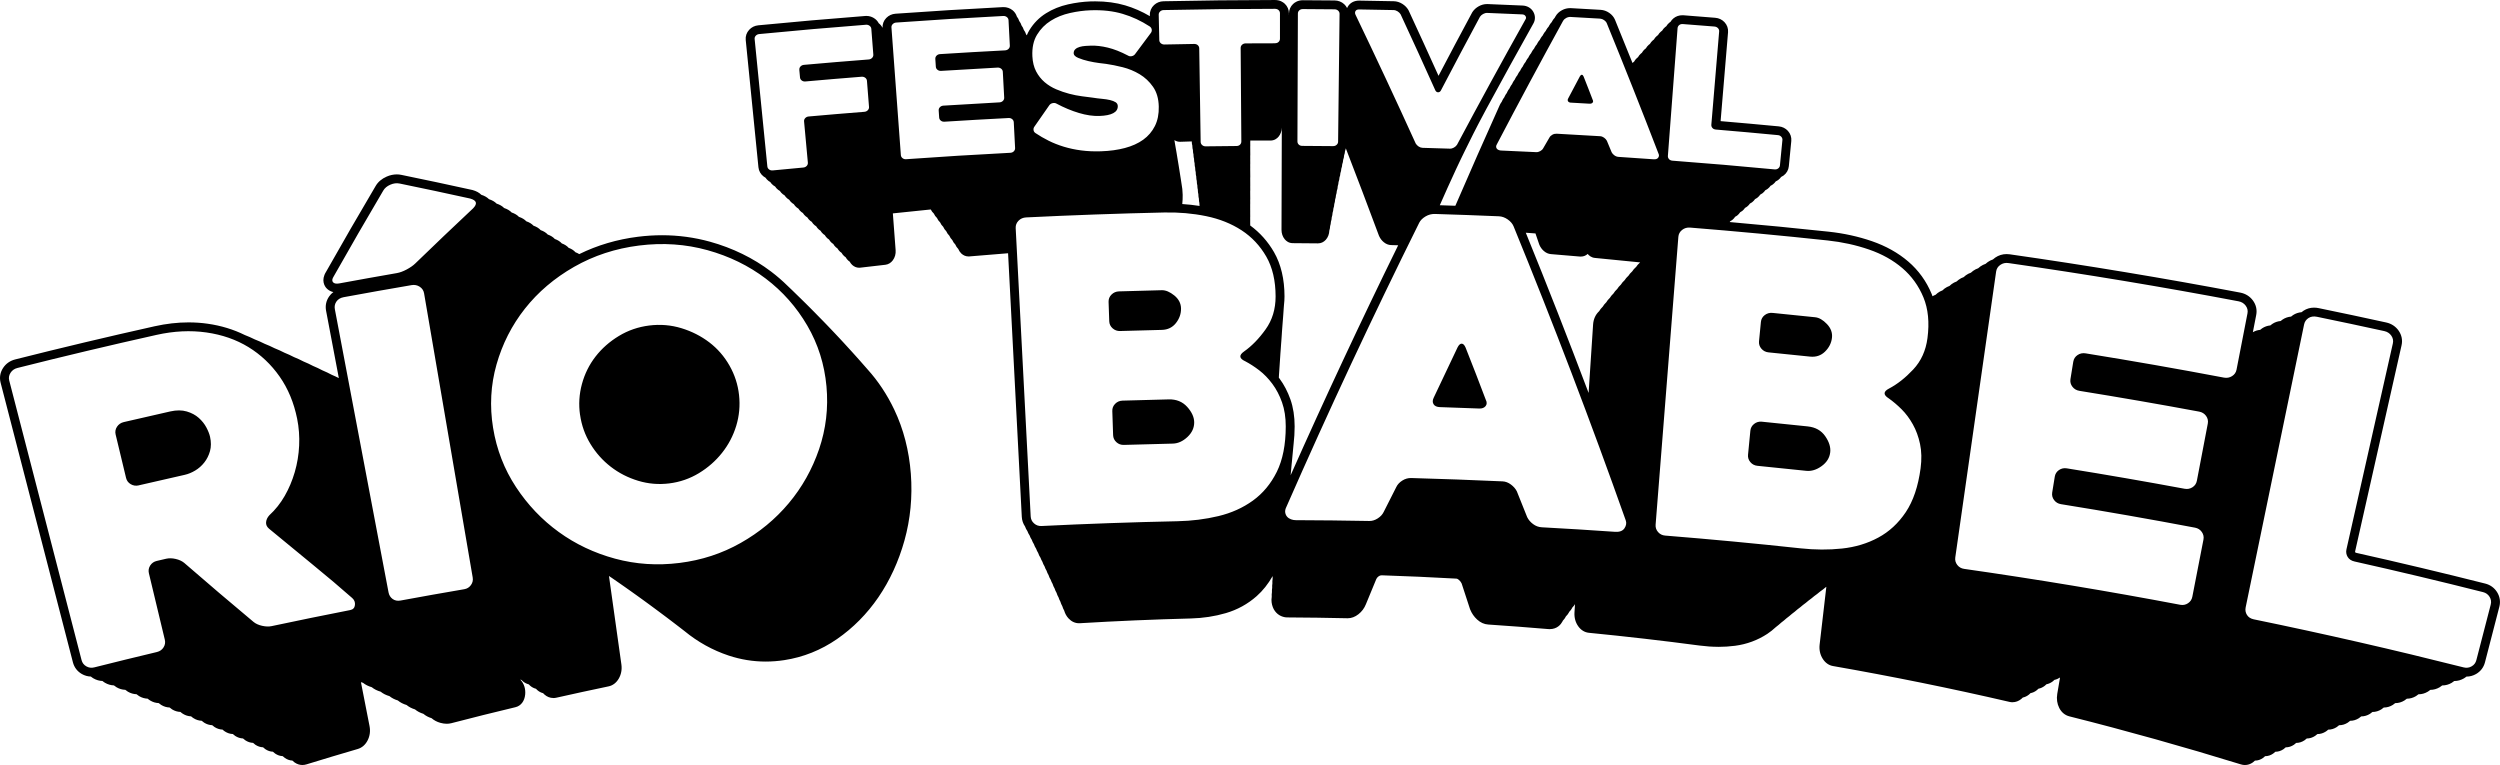 <svg width="183" height="56" viewBox="0 0 183 56" fill="none" xmlns="http://www.w3.org/2000/svg">
<g clip-path="url(#clip0_3_3913)">
<path d="M93.327 0.001C93.684 0.001 93.916 0.151 94.049 0.276C94.244 0.463 94.349 0.711 94.349 0.977V1.106C94.35 1.101 94.352 1.095 94.353 1.09V0.989C94.354 0.724 94.461 0.477 94.653 0.293C94.786 0.167 95.018 0.017 95.372 0.017C96.151 0.02 96.924 0.027 97.698 0.034C97.962 0.037 98.202 0.13 98.392 0.303C98.483 0.387 98.555 0.484 98.607 0.589C98.622 0.554 98.64 0.52 98.659 0.487C98.823 0.206 99.124 0.044 99.485 0.044H99.504C100.34 0.057 101.187 0.072 102.022 0.09C102.245 0.094 102.46 0.162 102.659 0.288C102.842 0.406 102.986 0.551 103.088 0.722L103.118 0.779C103.849 2.356 104.582 3.957 105.3 5.55C106.11 4.004 106.935 2.45 107.758 0.921L107.793 0.865C107.904 0.7 108.056 0.564 108.246 0.458C108.438 0.351 108.641 0.298 108.848 0.298H108.895C109.74 0.331 110.602 0.368 111.458 0.406C111.788 0.421 112.069 0.583 112.229 0.849C112.397 1.131 112.399 1.458 112.239 1.729C111.084 3.79 109.935 5.877 108.806 7.962C108.648 8.26 108.489 8.557 108.332 8.854C108.278 8.956 108.225 9.058 108.172 9.16C108.112 9.276 108.053 9.391 107.994 9.507C107.948 9.597 107.901 9.688 107.855 9.778C107.841 9.806 107.828 9.833 107.814 9.86C107.612 10.266 107.41 10.672 107.21 11.078C107.144 11.212 107.079 11.346 107.014 11.48C106.958 11.598 106.901 11.716 106.844 11.834C106.747 12.04 106.649 12.246 106.552 12.452C106.547 12.464 106.542 12.476 106.537 12.488C106.344 12.908 106.152 13.327 105.961 13.746C105.771 14.172 105.581 14.598 105.393 15.023C105.772 15.035 106.152 15.049 106.532 15.062C107.598 12.594 108.69 10.118 109.788 7.677C109.825 7.596 109.872 7.523 109.923 7.456C109.939 7.422 109.955 7.388 109.97 7.354C110.01 7.269 110.059 7.193 110.114 7.124C110.128 7.092 110.143 7.061 110.158 7.029C110.196 6.948 110.244 6.876 110.297 6.81C110.312 6.775 110.328 6.741 110.344 6.706C110.385 6.62 110.436 6.543 110.494 6.474C110.508 6.443 110.523 6.413 110.537 6.383C110.577 6.3 110.626 6.225 110.682 6.157C110.698 6.124 110.713 6.091 110.728 6.059C110.77 5.974 110.82 5.897 110.878 5.828C110.893 5.797 110.909 5.766 110.923 5.734C110.965 5.65 111.016 5.574 111.074 5.505C111.089 5.474 111.105 5.442 111.12 5.411C111.163 5.325 111.214 5.248 111.274 5.179C111.289 5.148 111.304 5.118 111.319 5.088C111.359 5.008 111.408 4.936 111.464 4.87C111.481 4.835 111.499 4.8 111.516 4.765C111.559 4.681 111.611 4.605 111.671 4.537C111.687 4.505 111.703 4.473 111.719 4.44C111.762 4.357 111.815 4.284 111.874 4.216C111.89 4.183 111.907 4.15 111.923 4.117C111.966 4.036 112.017 3.964 112.075 3.897C112.092 3.863 112.11 3.828 112.128 3.794C112.174 3.706 112.23 3.627 112.295 3.557C112.309 3.528 112.325 3.499 112.339 3.47C112.383 3.387 112.437 3.312 112.498 3.244C112.515 3.211 112.532 3.178 112.548 3.146C112.595 3.059 112.652 2.982 112.716 2.912C112.732 2.882 112.748 2.852 112.763 2.822C112.809 2.738 112.864 2.663 112.927 2.595C112.944 2.563 112.961 2.531 112.978 2.499C113.024 2.415 113.079 2.341 113.142 2.272C113.159 2.24 113.177 2.208 113.194 2.176C113.239 2.094 113.295 2.02 113.357 1.953C113.375 1.919 113.394 1.885 113.412 1.852C113.46 1.765 113.519 1.687 113.587 1.617C113.603 1.588 113.619 1.558 113.635 1.528C113.682 1.445 113.739 1.371 113.803 1.304C113.821 1.271 113.84 1.238 113.858 1.205C113.968 1.01 114.129 0.858 114.339 0.745C114.526 0.644 114.727 0.595 114.936 0.595C114.96 0.595 114.984 0.595 115.007 0.597C115.727 0.636 116.448 0.677 117.168 0.72C117.391 0.734 117.602 0.808 117.796 0.942C117.992 1.078 118.134 1.249 118.218 1.447C118.648 2.499 119.075 3.555 119.499 4.613C119.511 4.601 119.523 4.589 119.536 4.577C119.561 4.554 119.588 4.532 119.616 4.512C119.668 4.415 119.737 4.327 119.819 4.253C119.845 4.229 119.873 4.208 119.901 4.188C119.954 4.091 120.022 4.003 120.105 3.93C120.131 3.906 120.158 3.885 120.186 3.865C120.239 3.768 120.309 3.68 120.393 3.606C120.42 3.583 120.448 3.561 120.477 3.541C120.531 3.444 120.601 3.357 120.685 3.283C120.713 3.259 120.742 3.236 120.772 3.216C120.826 3.12 120.897 3.032 120.982 2.959C121.008 2.936 121.035 2.916 121.063 2.896C121.118 2.799 121.191 2.71 121.278 2.636C121.306 2.612 121.335 2.59 121.365 2.57C121.42 2.473 121.492 2.385 121.58 2.312C121.607 2.288 121.637 2.266 121.667 2.246C121.723 2.149 121.795 2.062 121.883 1.988C121.912 1.964 121.941 1.941 121.972 1.921C122.029 1.825 122.103 1.737 122.191 1.664C122.22 1.64 122.249 1.619 122.28 1.599C122.337 1.502 122.411 1.414 122.502 1.341C122.681 1.193 122.906 1.116 123.152 1.116C123.181 1.116 123.212 1.117 123.243 1.119C124.014 1.177 124.785 1.239 125.555 1.302C125.818 1.323 126.051 1.432 126.228 1.617C126.423 1.823 126.516 2.086 126.493 2.359L125.948 8.867C127.36 8.986 128.792 9.115 130.207 9.25C130.47 9.276 130.701 9.389 130.875 9.58C131.061 9.786 131.149 10.047 131.123 10.319L130.942 12.173C130.915 12.444 130.778 12.684 130.557 12.849C130.501 12.89 130.441 12.924 130.379 12.953C130.321 13.036 130.25 13.11 130.167 13.173C130.111 13.215 130.049 13.248 129.987 13.277C129.93 13.359 129.86 13.434 129.778 13.496C129.724 13.537 129.666 13.57 129.606 13.599C129.549 13.681 129.48 13.756 129.398 13.819C129.343 13.862 129.283 13.894 129.222 13.924C129.166 14.006 129.098 14.081 129.017 14.144C128.965 14.184 128.908 14.217 128.85 14.246C128.795 14.329 128.726 14.404 128.645 14.468C128.591 14.51 128.532 14.544 128.471 14.573C128.417 14.655 128.349 14.729 128.27 14.791C128.216 14.834 128.157 14.868 128.097 14.898C128.043 14.979 127.977 15.052 127.899 15.114C127.848 15.155 127.793 15.188 127.736 15.217C127.682 15.3 127.616 15.374 127.538 15.438C127.488 15.478 127.433 15.51 127.378 15.539C127.324 15.623 127.258 15.698 127.18 15.762C127.128 15.804 127.071 15.838 127.013 15.867C126.961 15.949 126.896 16.023 126.821 16.085C126.77 16.127 126.715 16.16 126.659 16.189C126.645 16.212 126.629 16.233 126.613 16.254C129.032 16.466 131.458 16.702 133.855 16.959C134.963 17.078 136.03 17.311 137.024 17.654C138.047 18.007 138.94 18.507 139.68 19.14C140.433 19.784 141.013 20.586 141.4 21.523C141.422 21.576 141.439 21.631 141.46 21.686C141.532 21.643 141.606 21.607 141.682 21.58C141.729 21.533 141.781 21.488 141.836 21.447C141.947 21.364 142.064 21.3 142.188 21.257C142.236 21.209 142.287 21.163 142.342 21.122C142.456 21.038 142.577 20.974 142.703 20.931C142.75 20.884 142.801 20.839 142.856 20.799C142.971 20.714 143.093 20.65 143.221 20.606C143.269 20.56 143.321 20.516 143.377 20.476C143.492 20.392 143.614 20.328 143.742 20.285C143.791 20.238 143.843 20.192 143.9 20.151C144.017 20.067 144.14 20.004 144.27 19.961C144.32 19.914 144.373 19.869 144.43 19.828C144.548 19.744 144.673 19.68 144.804 19.637C144.854 19.59 144.907 19.545 144.964 19.505C145.084 19.421 145.211 19.357 145.343 19.314C145.393 19.267 145.446 19.222 145.505 19.182C145.624 19.098 145.751 19.034 145.884 18.991C145.935 18.944 145.99 18.899 146.049 18.858C146.299 18.686 146.579 18.599 146.882 18.599C146.957 18.599 147.034 18.605 147.111 18.615C152.732 19.419 158.411 20.362 163.988 21.419C164.368 21.491 164.686 21.689 164.91 21.991C165.144 22.308 165.229 22.676 165.155 23.057L164.909 24.319C165.073 24.221 165.252 24.162 165.444 24.145C165.488 24.106 165.534 24.07 165.584 24.036C165.767 23.913 165.969 23.842 166.188 23.821C166.233 23.782 166.28 23.746 166.331 23.712C166.516 23.588 166.722 23.518 166.944 23.498C166.989 23.459 167.036 23.422 167.087 23.389C167.274 23.265 167.483 23.194 167.708 23.174C167.753 23.135 167.801 23.099 167.851 23.065C168.04 22.942 168.249 22.872 168.475 22.852C168.521 22.813 168.569 22.776 168.621 22.742C168.848 22.595 169.106 22.519 169.386 22.519C169.498 22.519 169.615 22.531 169.731 22.556C171.373 22.893 173.037 23.247 174.673 23.606C175.05 23.689 175.363 23.896 175.579 24.203C175.805 24.529 175.879 24.899 175.794 25.276L172.397 40.353C172.386 40.401 172.395 40.414 172.406 40.434C172.419 40.454 172.474 40.467 172.492 40.472C175.63 41.175 178.801 41.931 181.919 42.718C182.289 42.811 182.59 43.029 182.789 43.349C182.992 43.678 183.048 44.047 182.952 44.415L181.899 48.484C181.804 48.852 181.579 49.147 181.249 49.337C181.03 49.463 180.793 49.527 180.546 49.527L180.548 49.528C180.546 49.528 180.544 49.527 180.542 49.527C180.483 49.575 180.422 49.621 180.354 49.66C180.137 49.786 179.903 49.851 179.659 49.851L179.658 49.852C179.655 49.852 179.653 49.851 179.65 49.851C179.592 49.899 179.531 49.944 179.464 49.983C179.249 50.11 179.017 50.174 178.775 50.174L178.776 50.175C178.773 50.175 178.771 50.174 178.768 50.174C178.711 50.222 178.649 50.267 178.583 50.307C178.37 50.433 178.14 50.498 177.902 50.498L177.903 50.499C177.901 50.499 177.898 50.498 177.896 50.498C177.839 50.546 177.78 50.592 177.714 50.631C177.504 50.757 177.277 50.821 177.04 50.821V50.822C177.037 50.822 177.034 50.821 177.032 50.821C176.976 50.869 176.916 50.915 176.851 50.954C176.643 51.08 176.418 51.145 176.183 51.145L176.184 51.145C176.183 51.145 176.182 51.145 176.18 51.145C176.124 51.193 176.065 51.238 176.001 51.277C175.795 51.404 175.572 51.468 175.339 51.468L175.337 51.469C175.334 51.469 175.331 51.468 175.329 51.468C175.273 51.516 175.215 51.561 175.151 51.601C174.947 51.727 174.727 51.791 174.498 51.791L174.499 51.793C174.496 51.793 174.493 51.792 174.49 51.792C174.435 51.84 174.378 51.886 174.314 51.926C174.112 52.052 173.894 52.116 173.667 52.116L173.669 52.117C173.666 52.117 173.664 52.116 173.662 52.116C173.608 52.164 173.55 52.21 173.488 52.249C173.288 52.375 173.072 52.44 172.847 52.44V52.44C172.845 52.44 172.843 52.44 172.84 52.44C172.787 52.487 172.731 52.533 172.669 52.572C172.47 52.699 172.256 52.763 172.034 52.763V52.764C172.033 52.764 172.031 52.763 172.03 52.763C171.977 52.811 171.921 52.856 171.86 52.895C171.664 53.022 171.452 53.087 171.231 53.087L171.228 53.088C171.226 53.088 171.223 53.087 171.22 53.087C171.168 53.135 171.113 53.181 171.052 53.22C170.858 53.346 170.649 53.41 170.43 53.41L170.431 53.411C170.429 53.411 170.427 53.41 170.424 53.41C170.372 53.458 170.318 53.504 170.257 53.543C170.065 53.669 169.858 53.733 169.641 53.733L169.642 53.734C169.64 53.734 169.637 53.733 169.634 53.733C169.583 53.782 169.528 53.827 169.468 53.866C169.279 53.992 169.073 54.057 168.859 54.057L168.861 54.058C168.859 54.058 168.857 54.057 168.855 54.057C168.804 54.105 168.75 54.15 168.691 54.19C168.502 54.316 168.3 54.381 168.088 54.381V54.382C168.085 54.382 168.083 54.381 168.081 54.381C168.03 54.429 167.976 54.475 167.918 54.515C167.731 54.641 167.53 54.705 167.32 54.705L167.321 54.706C167.319 54.706 167.316 54.705 167.314 54.705C167.264 54.753 167.212 54.799 167.155 54.838C166.97 54.964 166.77 55.028 166.563 55.028L166.562 55.029C166.56 55.029 166.558 55.028 166.555 55.028C166.506 55.076 166.454 55.122 166.397 55.161C166.215 55.288 166.017 55.352 165.811 55.352L165.812 55.352C165.811 55.352 165.809 55.352 165.807 55.352C165.758 55.4 165.707 55.445 165.65 55.484C165.469 55.611 165.274 55.676 165.07 55.676L165.069 55.677C165.067 55.677 165.065 55.676 165.063 55.676C165.015 55.724 164.964 55.769 164.908 55.809C164.729 55.935 164.535 55.999 164.334 55.999L164.333 56C164.236 56 164.135 55.985 164.037 55.954C159.894 54.675 155.673 53.492 151.489 52.44C151.16 52.358 150.9 52.145 150.737 51.823C150.581 51.517 150.529 51.163 150.59 50.799L150.794 49.593C150.664 49.68 150.529 49.739 150.385 49.766C150.348 49.803 150.309 49.84 150.267 49.873C150.121 49.986 149.964 50.057 149.799 50.089C149.762 50.127 149.724 50.163 149.682 50.196C149.536 50.311 149.379 50.383 149.214 50.414C149.177 50.451 149.139 50.488 149.098 50.52C148.953 50.636 148.797 50.708 148.632 50.738C148.596 50.775 148.56 50.811 148.519 50.844C148.379 50.956 148.228 51.028 148.069 51.06C148.033 51.097 147.996 51.134 147.955 51.167C147.762 51.323 147.548 51.402 147.321 51.402L147.319 51.405C147.245 51.405 147.168 51.396 147.092 51.378C142.823 50.388 138.477 49.506 134.174 48.754C133.866 48.7 133.604 48.514 133.418 48.214C133.23 47.915 133.153 47.557 133.197 47.182L133.688 42.955C133.674 42.965 133.659 42.974 133.644 42.984C133.506 43.101 133.365 43.212 133.218 43.312C133.084 43.427 132.946 43.535 132.803 43.634C132.669 43.75 132.532 43.86 132.388 43.96C132.254 44.077 132.116 44.187 131.973 44.288C131.846 44.4 131.714 44.505 131.579 44.602C131.446 44.721 131.31 44.833 131.169 44.935C131.041 45.048 130.911 45.156 130.775 45.255C130.651 45.367 130.524 45.473 130.392 45.57C130.264 45.688 130.132 45.799 129.995 45.901C129.796 46.085 129.59 46.252 129.371 46.397C128.661 46.864 127.863 47.159 127 47.272C126.601 47.323 126.192 47.35 125.781 47.35V47.347C125.334 47.347 124.874 47.315 124.411 47.254C121.726 46.898 119 46.585 116.308 46.321C115.997 46.29 115.726 46.124 115.525 45.841C115.323 45.557 115.228 45.206 115.252 44.828L115.291 44.223C115.246 44.297 115.183 44.387 115.094 44.471C115.085 44.488 115.078 44.507 115.068 44.524C115.025 44.603 114.959 44.7 114.863 44.792C114.854 44.81 114.846 44.83 114.836 44.848C114.791 44.929 114.72 45.03 114.619 45.125C114.611 45.14 114.605 45.156 114.597 45.171C114.555 45.248 114.491 45.344 114.399 45.435C114.389 45.454 114.381 45.475 114.371 45.494C114.259 45.703 113.988 46.052 113.439 46.052L113.436 46.053C113.398 46.053 113.357 46.05 113.316 46.047C111.866 45.924 110.391 45.812 108.936 45.715C108.641 45.696 108.367 45.572 108.126 45.35C107.903 45.146 107.733 44.9 107.619 44.619L107.6 44.57C107.398 43.95 107.196 43.33 106.992 42.71C106.95 42.618 106.888 42.535 106.802 42.457C106.731 42.393 106.664 42.358 106.599 42.355C104.787 42.253 102.95 42.172 101.14 42.112H101.129C101.05 42.112 100.978 42.139 100.905 42.194C100.823 42.257 100.77 42.324 100.742 42.395L100.737 42.407C100.484 43.016 100.233 43.624 99.983 44.233C99.868 44.523 99.684 44.769 99.438 44.962C99.191 45.156 98.928 45.256 98.659 45.256H98.633C97.17 45.223 95.686 45.202 94.223 45.195C94.075 45.195 93.923 45.16 93.772 45.094C93.595 45.016 93.444 44.892 93.324 44.728C93.198 44.555 93.117 44.343 93.083 44.099C93.064 43.963 93.068 43.823 93.091 43.681C93.083 43.571 93.087 43.459 93.106 43.345C93.1 43.24 93.105 43.134 93.124 43.025C93.118 42.92 93.121 42.814 93.139 42.705C93.132 42.599 93.136 42.491 93.155 42.381C93.15 42.311 93.151 42.24 93.158 42.168C92.829 42.745 92.439 43.239 91.985 43.64C91.332 44.216 90.574 44.634 89.732 44.88C88.922 45.118 88.059 45.249 87.168 45.272C84.471 45.341 81.737 45.458 79.042 45.62C79.022 45.621 79 45.621 78.98 45.621C78.694 45.621 78.43 45.498 78.216 45.267C78.067 45.106 77.96 44.911 77.898 44.693C77.84 44.593 77.793 44.485 77.76 44.37C77.7 44.267 77.652 44.156 77.619 44.037C77.563 43.941 77.518 43.838 77.485 43.728C77.423 43.626 77.374 43.514 77.34 43.395C77.28 43.296 77.231 43.189 77.197 43.075C77.134 42.971 77.084 42.858 77.049 42.738C76.994 42.648 76.949 42.551 76.916 42.448C76.846 42.34 76.793 42.222 76.754 42.097C76.693 41.997 76.644 41.891 76.609 41.777C76.547 41.678 76.497 41.572 76.462 41.459C76.394 41.354 76.341 41.24 76.303 41.119C76.247 41.029 76.2 40.932 76.166 40.83C76.091 40.72 76.033 40.601 75.993 40.473C75.932 40.377 75.881 40.276 75.845 40.167C75.776 40.064 75.721 39.952 75.682 39.833C75.616 39.733 75.564 39.627 75.526 39.513C75.459 39.413 75.404 39.306 75.366 39.192C75.299 39.094 75.244 38.989 75.205 38.876C75.131 38.772 75.074 38.659 75.033 38.538C74.891 38.332 74.808 38.093 74.795 37.832L73.791 18.538C72.839 18.611 71.889 18.689 70.946 18.771C70.924 18.774 70.903 18.774 70.882 18.774L70.884 18.771C70.693 18.771 70.514 18.695 70.365 18.553C70.27 18.461 70.196 18.348 70.144 18.222C70.051 18.131 69.978 18.02 69.927 17.896C69.834 17.806 69.76 17.697 69.709 17.573C69.615 17.483 69.541 17.374 69.49 17.251C69.394 17.16 69.318 17.05 69.266 16.926C69.17 16.835 69.095 16.726 69.043 16.602C68.945 16.512 68.869 16.402 68.816 16.279C68.718 16.189 68.64 16.079 68.587 15.955C68.488 15.865 68.411 15.756 68.357 15.634C68.263 15.549 68.187 15.447 68.132 15.333C67.21 15.423 66.279 15.52 65.357 15.62L65.56 18.317C65.581 18.588 65.508 18.848 65.356 19.052C65.216 19.241 65.026 19.356 64.81 19.381C64.197 19.449 63.585 19.52 62.973 19.593C62.944 19.596 62.914 19.598 62.885 19.598C62.703 19.598 62.529 19.527 62.383 19.395C62.309 19.326 62.247 19.244 62.198 19.153C62.161 19.129 62.125 19.102 62.09 19.071C62.015 19.003 61.952 18.921 61.902 18.829C61.864 18.805 61.827 18.779 61.793 18.748C61.716 18.679 61.652 18.597 61.601 18.505C61.564 18.481 61.527 18.454 61.493 18.424C61.416 18.355 61.351 18.273 61.299 18.182C61.261 18.158 61.224 18.131 61.189 18.101C61.111 18.032 61.047 17.95 60.996 17.859C60.957 17.835 60.918 17.808 60.882 17.777C60.803 17.708 60.737 17.625 60.685 17.533C60.647 17.509 60.608 17.484 60.573 17.453C60.493 17.384 60.426 17.302 60.374 17.21C60.335 17.186 60.297 17.159 60.261 17.129C60.181 17.06 60.114 16.979 60.06 16.887C60.021 16.863 59.982 16.836 59.946 16.806C59.865 16.737 59.797 16.656 59.744 16.564C59.703 16.54 59.664 16.514 59.627 16.482C59.544 16.413 59.475 16.331 59.42 16.238C59.381 16.215 59.342 16.189 59.305 16.159C59.222 16.091 59.153 16.008 59.098 15.916C59.058 15.892 59.018 15.866 58.98 15.835C58.896 15.766 58.827 15.684 58.771 15.593C58.73 15.569 58.69 15.542 58.652 15.512C58.568 15.444 58.499 15.362 58.443 15.271C58.401 15.247 58.359 15.22 58.32 15.188C58.234 15.12 58.163 15.037 58.106 14.945C58.064 14.921 58.023 14.894 57.984 14.863C57.898 14.795 57.825 14.713 57.768 14.621C57.726 14.597 57.685 14.571 57.646 14.54C57.56 14.472 57.488 14.391 57.43 14.3C57.387 14.275 57.344 14.248 57.304 14.217C57.217 14.149 57.144 14.067 57.086 13.977C57.042 13.952 56.999 13.925 56.959 13.894C56.87 13.825 56.796 13.743 56.737 13.651C56.693 13.627 56.65 13.601 56.609 13.57C56.519 13.501 56.443 13.418 56.383 13.326C56.34 13.303 56.298 13.276 56.258 13.246C56.169 13.178 56.094 13.097 56.034 13.006C55.988 12.981 55.943 12.954 55.901 12.923C55.682 12.759 55.546 12.52 55.518 12.249L54.587 2.924C54.56 2.651 54.65 2.387 54.839 2.182C55.013 1.992 55.244 1.878 55.507 1.853C58.102 1.6 60.735 1.37 63.333 1.17C63.362 1.168 63.391 1.166 63.419 1.166C63.65 1.166 63.868 1.239 64.049 1.377C64.166 1.466 64.257 1.576 64.322 1.699L64.324 1.701C64.44 1.79 64.53 1.9 64.594 2.023L64.595 2.024C64.598 2.027 64.6 2.029 64.603 2.031C64.589 1.765 64.684 1.511 64.876 1.314C65.056 1.13 65.289 1.023 65.552 1.004C68.158 0.818 70.8 0.654 73.404 0.521C73.423 0.521 73.443 0.52 73.463 0.52C73.703 0.52 73.928 0.598 74.114 0.745C74.27 0.87 74.378 1.032 74.434 1.213C74.514 1.31 74.571 1.42 74.607 1.538C74.686 1.636 74.742 1.747 74.777 1.866C74.853 1.963 74.909 2.072 74.943 2.189C75.018 2.285 75.072 2.393 75.106 2.509C75.126 2.534 75.144 2.559 75.161 2.586C75.216 2.453 75.279 2.326 75.352 2.206C75.662 1.698 76.072 1.282 76.572 0.97C77.049 0.671 77.589 0.453 78.179 0.32C78.735 0.196 79.287 0.123 79.821 0.104C79.939 0.1 80.057 0.099 80.172 0.099C80.965 0.099 81.701 0.197 82.36 0.392C82.983 0.576 83.591 0.842 84.171 1.183L84.17 1.09C84.164 0.815 84.273 0.559 84.478 0.368C84.667 0.194 84.906 0.097 85.171 0.092C87.877 0.034 90.621 0.003 93.327 0.001ZM29.044 12.766C29.159 12.766 29.274 12.777 29.386 12.802C31.104 13.154 32.845 13.525 34.554 13.902L34.59 13.91C34.867 13.987 35.079 14.105 35.23 14.258C35.47 14.334 35.657 14.442 35.794 14.581C36.031 14.657 36.216 14.765 36.35 14.904C36.585 14.98 36.769 15.089 36.902 15.227C37.137 15.304 37.319 15.413 37.452 15.554C37.679 15.63 37.856 15.737 37.985 15.874C38.215 15.95 38.395 16.059 38.525 16.199C38.749 16.275 38.924 16.383 39.051 16.521C39.276 16.598 39.451 16.707 39.578 16.847C39.799 16.923 39.972 17.031 40.097 17.17C40.316 17.246 40.487 17.354 40.611 17.493C40.829 17.569 40.999 17.678 41.122 17.817C41.336 17.894 41.503 18.002 41.625 18.142C41.837 18.218 42.002 18.326 42.123 18.465C42.226 18.502 42.319 18.548 42.4 18.601C43.725 17.949 45.169 17.522 46.703 17.33C47.293 17.256 47.885 17.219 48.462 17.219C49.654 17.219 50.831 17.378 51.961 17.69C53.629 18.153 55.137 18.889 56.444 19.879C56.873 20.204 57.278 20.555 57.658 20.93C57.773 21.036 57.888 21.144 57.999 21.255C58.1 21.35 58.198 21.448 58.297 21.546C58.4 21.643 58.501 21.741 58.601 21.842C58.732 21.965 58.86 22.09 58.985 22.219C59.08 22.31 59.173 22.404 59.265 22.498C59.393 22.62 59.516 22.746 59.638 22.874C59.724 22.958 59.807 23.045 59.89 23.132C60.01 23.249 60.127 23.368 60.242 23.49C60.34 23.588 60.437 23.689 60.532 23.79C60.646 23.904 60.757 24.021 60.867 24.14C60.958 24.232 61.047 24.327 61.135 24.423C61.258 24.547 61.377 24.675 61.494 24.805C61.587 24.902 61.679 25.002 61.769 25.102C61.867 25.204 61.961 25.309 62.054 25.414C62.16 25.525 62.264 25.639 62.366 25.755C62.462 25.857 62.555 25.962 62.647 26.067C62.752 26.179 62.853 26.294 62.954 26.411C63.043 26.508 63.13 26.608 63.216 26.709C63.315 26.816 63.41 26.926 63.505 27.038C64.273 27.888 64.93 28.873 65.46 29.985C66.137 31.407 66.545 32.988 66.674 34.684C66.8 36.358 66.643 37.999 66.207 39.562C65.777 41.1 65.133 42.5 64.295 43.724C63.462 44.94 62.444 45.968 61.271 46.778C60.096 47.59 58.796 48.11 57.407 48.322C56.949 48.392 56.49 48.427 56.043 48.427H56.041C55.128 48.427 54.22 48.279 53.344 47.989C52.165 47.598 51.079 46.994 50.106 46.195C49.967 46.093 49.831 45.987 49.696 45.878C49.547 45.77 49.401 45.658 49.257 45.542C49.111 45.437 48.967 45.327 48.825 45.214C48.681 45.112 48.54 45.006 48.401 44.897C48.256 44.794 48.114 44.688 47.974 44.579C47.819 44.471 47.667 44.358 47.517 44.242C47.364 44.136 47.213 44.026 47.064 43.911C46.921 43.813 46.78 43.712 46.641 43.606C46.488 43.503 46.337 43.395 46.188 43.283C46.033 43.179 45.88 43.071 45.729 42.959C45.571 42.854 45.416 42.745 45.262 42.632C45.104 42.528 44.947 42.42 44.794 42.308C44.72 42.26 44.648 42.211 44.576 42.162L45.486 48.64C45.538 49.013 45.47 49.372 45.29 49.68C45.111 49.984 44.854 50.179 44.547 50.242C43.284 50.506 42.003 50.784 40.739 51.069C40.658 51.087 40.578 51.098 40.501 51.098L40.502 51.094C40.264 51.094 40.04 51.006 39.853 50.839C39.819 50.808 39.786 50.776 39.755 50.741C39.601 50.703 39.457 50.628 39.331 50.516C39.296 50.485 39.263 50.452 39.232 50.418C39.077 50.38 38.932 50.304 38.804 50.192C38.769 50.162 38.736 50.128 38.704 50.094C38.548 50.056 38.401 49.981 38.272 49.869C38.236 49.838 38.202 49.804 38.17 49.77C38.14 49.762 38.111 49.754 38.083 49.744C38.09 49.752 38.098 49.76 38.105 49.768C38.363 50.046 38.483 50.426 38.443 50.839C38.397 51.323 38.131 51.67 37.733 51.766C36.174 52.138 34.593 52.533 33.038 52.938C32.93 52.965 32.816 52.98 32.7 52.98C32.552 52.98 32.394 52.956 32.232 52.911C31.983 52.842 31.769 52.726 31.59 52.571C31.36 52.502 31.16 52.394 30.991 52.251C30.755 52.181 30.551 52.072 30.378 51.928C30.141 51.858 29.934 51.749 29.76 51.605C29.514 51.533 29.299 51.423 29.121 51.273C28.885 51.203 28.681 51.097 28.507 50.956C28.26 50.886 28.043 50.778 27.863 50.631C27.613 50.56 27.394 50.451 27.212 50.303C26.965 50.232 26.75 50.125 26.569 49.98C26.518 49.966 26.468 49.951 26.42 49.934L27.05 53.148C27.123 53.518 27.073 53.885 26.905 54.206C26.741 54.522 26.493 54.736 26.19 54.825C24.945 55.188 23.681 55.568 22.434 55.952C22.335 55.983 22.234 55.998 22.136 55.998V55.999C21.935 55.999 21.741 55.935 21.562 55.81C21.504 55.769 21.451 55.723 21.401 55.673C21.21 55.666 21.027 55.603 20.856 55.485C20.797 55.445 20.743 55.399 20.692 55.349C20.499 55.342 20.315 55.28 20.142 55.162C20.083 55.122 20.028 55.075 19.977 55.025C19.782 55.018 19.596 54.957 19.422 54.839C19.363 54.798 19.308 54.752 19.256 54.702C19.059 54.696 18.869 54.634 18.693 54.516C18.632 54.475 18.577 54.428 18.525 54.378C18.326 54.371 18.136 54.309 17.959 54.191C17.897 54.151 17.84 54.105 17.788 54.055C17.587 54.048 17.394 53.986 17.215 53.868C17.154 53.828 17.098 53.781 17.045 53.731C16.841 53.725 16.646 53.663 16.465 53.545C16.401 53.504 16.344 53.457 16.29 53.406C16.085 53.399 15.889 53.338 15.707 53.221C15.644 53.18 15.586 53.134 15.532 53.084C15.325 53.077 15.126 53.015 14.941 52.897C14.877 52.856 14.818 52.81 14.763 52.76C14.554 52.753 14.354 52.691 14.169 52.573C14.104 52.533 14.044 52.487 13.989 52.437C13.778 52.429 13.576 52.368 13.388 52.25C13.323 52.21 13.264 52.163 13.208 52.113C12.994 52.106 12.789 52.045 12.598 51.927C12.533 51.886 12.472 51.839 12.416 51.789C12.2 51.782 11.993 51.721 11.801 51.602C11.735 51.562 11.673 51.516 11.616 51.466C11.399 51.459 11.191 51.397 10.996 51.279C10.929 51.239 10.868 51.193 10.81 51.143C10.591 51.136 10.38 51.074 10.183 50.956C10.115 50.915 10.052 50.868 9.994 50.817C9.772 50.81 9.56 50.749 9.362 50.632C9.294 50.591 9.23 50.545 9.172 50.495C8.947 50.488 8.732 50.426 8.532 50.308C8.463 50.267 8.399 50.221 8.339 50.171C8.113 50.164 7.895 50.102 7.693 49.984C7.623 49.944 7.559 49.898 7.5 49.848C7.271 49.841 7.052 49.779 6.847 49.661C6.777 49.621 6.712 49.574 6.652 49.524C6.42 49.517 6.199 49.456 5.992 49.338C5.661 49.149 5.435 48.854 5.338 48.484L0.045 28.015C-0.052 27.639 0.01 27.266 0.225 26.936C0.43 26.621 0.737 26.404 1.114 26.31C4.486 25.458 7.919 24.641 11.317 23.883C12.163 23.694 12.999 23.599 13.804 23.599C14.274 23.599 14.743 23.631 15.197 23.696C16.184 23.836 17.096 24.116 17.92 24.524C18.169 24.62 18.412 24.726 18.647 24.844C18.897 24.94 19.14 25.048 19.376 25.167C19.623 25.264 19.864 25.371 20.097 25.49C20.349 25.589 20.592 25.7 20.829 25.822C21.066 25.917 21.297 26.023 21.521 26.14C21.762 26.236 21.996 26.344 22.223 26.464C22.46 26.56 22.69 26.668 22.913 26.786C23.148 26.883 23.377 26.99 23.598 27.109C23.836 27.208 24.067 27.317 24.291 27.439C24.465 27.512 24.637 27.59 24.803 27.677L23.869 22.747C23.799 22.377 23.874 22.017 24.087 21.707C24.158 21.604 24.259 21.487 24.403 21.382C24.151 21.327 23.986 21.195 23.885 21.082C23.781 20.963 23.47 20.525 23.871 19.89C25.051 17.801 26.269 15.692 27.492 13.624C27.665 13.322 27.941 13.085 28.306 12.926C28.551 12.819 28.8 12.766 29.044 12.766ZM169.6 23.188C169.358 23.138 169.151 23.171 168.979 23.282C168.807 23.395 168.7 23.552 168.659 23.753C167.233 30.654 165.809 37.556 164.383 44.457C164.341 44.659 164.372 44.845 164.478 45.013C164.583 45.181 164.75 45.288 164.976 45.335C170.119 46.392 175.244 47.566 180.347 48.855C180.551 48.906 180.743 48.881 180.922 48.777C181.102 48.675 181.217 48.523 181.269 48.323C181.621 46.966 181.971 45.61 182.322 44.253V44.251C182.374 44.052 182.345 43.863 182.236 43.687C182.126 43.51 181.967 43.395 181.76 43.343C178.632 42.553 175.495 41.805 172.351 41.101C172.121 41.049 171.954 40.939 171.85 40.768C171.746 40.597 171.716 40.411 171.761 40.21C172.893 35.185 174.026 30.16 175.158 25.134C175.203 24.933 175.164 24.745 175.044 24.57C174.922 24.396 174.752 24.285 174.533 24.236C172.89 23.876 171.246 23.526 169.6 23.188ZM15.103 24.335C13.945 24.171 12.729 24.23 11.46 24.513C8.056 25.273 4.659 26.08 1.273 26.936C1.055 26.99 0.888 27.108 0.773 27.286C0.657 27.465 0.624 27.653 0.675 27.852C2.441 34.676 4.206 41.499 5.971 48.322C6.023 48.522 6.138 48.673 6.318 48.776C6.498 48.88 6.691 48.905 6.897 48.853C8.428 48.467 9.962 48.091 11.498 47.725H11.495C11.701 47.675 11.86 47.564 11.97 47.39C12.082 47.215 12.113 47.027 12.065 46.827C11.677 45.205 11.287 43.581 10.898 41.958C10.851 41.758 10.883 41.57 10.995 41.395C11.107 41.221 11.266 41.109 11.474 41.06C11.703 41.007 11.932 40.953 12.161 40.9C12.369 40.852 12.6 40.856 12.855 40.914C13.11 40.972 13.318 41.068 13.48 41.199C14.328 41.936 15.175 42.665 16.021 43.384C16.867 44.103 17.711 44.814 18.552 45.518C18.712 45.653 18.922 45.749 19.183 45.809C19.444 45.867 19.677 45.876 19.883 45.832C21.798 45.424 23.716 45.033 25.635 44.657C25.841 44.618 25.957 44.495 25.981 44.291C26.006 44.086 25.939 43.916 25.783 43.777C24.925 43.02 23.95 42.194 22.855 41.301C21.76 40.408 20.705 39.541 19.693 38.7C19.534 38.565 19.461 38.407 19.477 38.225C19.493 38.043 19.573 37.873 19.716 37.717C20.159 37.31 20.533 36.839 20.84 36.303C21.148 35.767 21.393 35.186 21.576 34.56C21.758 33.936 21.866 33.289 21.897 32.621C21.93 31.953 21.881 31.296 21.751 30.649C21.514 29.479 21.088 28.449 20.468 27.564C19.849 26.68 19.089 25.961 18.189 25.409C17.29 24.859 16.26 24.499 15.103 24.335ZM147.017 19.256C146.796 19.224 146.598 19.269 146.423 19.39C146.248 19.511 146.146 19.673 146.117 19.877C145.121 26.852 144.124 33.826 143.127 40.801C143.097 41.004 143.146 41.189 143.271 41.352C143.396 41.514 143.562 41.611 143.77 41.641C149.059 42.397 154.335 43.273 159.593 44.27C159.799 44.309 159.988 44.273 160.161 44.158C160.332 44.045 160.439 43.886 160.478 43.684C160.75 42.289 161.021 40.893 161.293 39.497C161.332 39.295 161.291 39.109 161.172 38.94C161.053 38.77 160.888 38.666 160.678 38.626C157.413 38.007 154.14 37.433 150.863 36.905C150.653 36.871 150.484 36.771 150.36 36.605C150.235 36.44 150.189 36.255 150.221 36.052C150.284 35.666 150.346 35.279 150.409 34.893C150.441 34.69 150.543 34.528 150.714 34.409C150.886 34.291 151.078 34.249 151.291 34.283C154.168 34.746 157.042 35.244 159.911 35.777C160.122 35.817 160.316 35.779 160.491 35.666C160.666 35.553 160.772 35.394 160.811 35.191C161.078 33.795 161.344 32.4 161.611 31.003C161.649 30.802 161.607 30.615 161.484 30.444C161.36 30.275 161.19 30.169 160.975 30.13C158.061 29.588 155.141 29.082 152.217 28.61C152.002 28.575 151.828 28.476 151.701 28.309C151.573 28.143 151.525 27.957 151.557 27.754C151.625 27.328 151.695 26.9 151.764 26.473L151.765 26.472C151.799 26.269 151.902 26.107 152.077 25.989C152.251 25.872 152.448 25.83 152.666 25.865C156.048 26.41 159.423 27.002 162.792 27.641C163.007 27.681 163.206 27.646 163.385 27.533C163.564 27.421 163.675 27.263 163.714 27.061C163.981 25.685 164.249 24.31 164.516 22.935C164.555 22.732 164.512 22.546 164.385 22.375C164.258 22.205 164.086 22.098 163.866 22.056C158.267 20.994 152.648 20.061 147.017 19.256ZM30.127 20.871C28.469 21.154 26.814 21.448 25.161 21.753C24.92 21.798 24.742 21.904 24.627 22.072C24.511 22.24 24.473 22.427 24.51 22.629C25.82 29.542 27.132 36.454 28.442 43.367C28.481 43.569 28.58 43.729 28.741 43.846C28.901 43.962 29.094 44.001 29.321 43.959C30.874 43.672 32.429 43.395 33.985 43.13C34.191 43.096 34.353 42.994 34.473 42.827C34.594 42.66 34.637 42.476 34.602 42.273C33.415 35.337 32.229 28.402 31.042 21.468C31.006 21.265 30.9 21.105 30.722 20.988C30.544 20.873 30.346 20.834 30.127 20.871ZM51.787 18.312C50.187 17.869 48.517 17.755 46.786 17.972C45.055 18.188 43.464 18.711 42.024 19.533C40.585 20.356 39.384 21.378 38.424 22.594C37.464 23.811 36.773 25.174 36.345 26.68C35.917 28.186 35.837 29.732 36.093 31.318L36.094 31.319C36.351 32.906 36.913 34.349 37.771 35.653C38.629 36.958 39.673 38.052 40.9 38.941C42.127 39.831 43.499 40.48 45.022 40.894C46.545 41.307 48.112 41.41 49.734 41.208C51.356 41.006 52.847 40.52 54.217 39.744C55.588 38.969 56.76 38.002 57.736 36.837C58.712 35.673 59.453 34.355 59.957 32.88C60.459 31.405 60.645 29.869 60.497 28.269C60.349 26.669 59.885 25.191 59.096 23.837C58.307 22.483 57.292 21.333 56.05 20.392C54.808 19.451 53.386 18.756 51.787 18.312ZM123.716 16.66C123.493 16.642 123.298 16.698 123.131 16.83C122.964 16.962 122.872 17.131 122.856 17.336C122.301 24.359 121.746 31.382 121.191 38.405C121.175 38.611 121.235 38.791 121.37 38.946C121.505 39.101 121.676 39.187 121.885 39.204C125.196 39.47 128.505 39.781 131.809 40.139C132.852 40.251 133.858 40.257 134.833 40.153C135.806 40.049 136.691 39.783 137.489 39.352C138.286 38.923 138.958 38.303 139.503 37.49C140.046 36.677 140.41 35.609 140.587 34.281C140.673 33.628 140.661 33.034 140.547 32.5C140.434 31.966 140.258 31.486 140.019 31.061C139.781 30.635 139.506 30.267 139.197 29.959C138.887 29.651 138.571 29.383 138.251 29.157L138.25 29.158C137.845 28.901 137.852 28.663 138.273 28.444C138.882 28.125 139.473 27.66 140.047 27.047C140.622 26.434 140.971 25.669 141.091 24.75C141.241 23.606 141.144 22.612 140.796 21.769C140.446 20.924 139.932 20.209 139.254 19.629C138.575 19.047 137.759 18.592 136.809 18.265C135.858 17.937 134.85 17.716 133.784 17.602C130.432 17.243 127.076 16.929 123.716 16.66ZM105.04 15.662C104.795 15.655 104.564 15.715 104.349 15.843C104.133 15.97 103.978 16.125 103.884 16.309L103.886 16.307C100.468 23.189 97.229 30.116 94.172 37.084C94.088 37.249 94.057 37.394 94.078 37.517C94.099 37.641 94.146 37.744 94.219 37.826C94.293 37.91 94.387 37.971 94.502 38.013C94.616 38.054 94.726 38.076 94.831 38.076C96.632 38.083 98.433 38.102 100.234 38.136C100.442 38.14 100.648 38.077 100.85 37.947C101.052 37.818 101.196 37.66 101.285 37.477C101.591 36.867 101.901 36.255 102.212 35.645C102.3 35.462 102.446 35.305 102.65 35.177C102.854 35.047 103.072 34.986 103.305 34.992C105.534 35.053 107.762 35.135 109.991 35.236C110.201 35.246 110.404 35.322 110.598 35.466C110.791 35.609 110.937 35.775 111.033 35.966C111.287 36.597 111.54 37.227 111.791 37.859C111.886 38.05 112.029 38.219 112.221 38.362C112.412 38.506 112.624 38.584 112.854 38.597C114.642 38.693 116.43 38.804 118.217 38.929C118.551 38.952 118.782 38.865 118.913 38.668C119.042 38.472 119.073 38.278 119.003 38.087C116.451 30.883 113.714 23.705 110.792 16.561C110.712 16.371 110.568 16.205 110.363 16.061C110.157 15.918 109.942 15.842 109.72 15.832C108.16 15.766 106.6 15.709 105.04 15.662ZM85.208 15.554C81.841 15.63 78.475 15.75 75.111 15.915C74.889 15.926 74.702 16.007 74.554 16.159C74.407 16.311 74.338 16.49 74.348 16.695C74.714 23.73 75.08 30.766 75.446 37.801C75.457 38.006 75.539 38.178 75.693 38.313C75.847 38.451 76.029 38.515 76.238 38.504C79.554 38.341 82.873 38.224 86.191 38.154C87.238 38.132 88.235 38.007 89.187 37.779C90.138 37.551 90.978 37.173 91.712 36.644C92.444 36.114 93.028 35.414 93.462 34.538C93.894 33.662 94.115 32.556 94.117 31.217C94.118 30.557 94.027 29.97 93.845 29.455C93.663 28.94 93.427 28.487 93.135 28.096C92.844 27.705 92.525 27.376 92.178 27.109C91.832 26.844 91.484 26.619 91.136 26.436V26.438C90.702 26.235 90.679 25.998 91.067 25.727C91.628 25.332 92.153 24.794 92.64 24.113C93.129 23.432 93.374 22.629 93.374 21.702C93.373 20.549 93.147 19.576 92.692 18.783C92.237 17.992 91.635 17.349 90.887 16.86C90.139 16.372 89.273 16.025 88.29 15.822C87.306 15.62 86.278 15.53 85.208 15.554ZM12.468 30.116C12.919 30.015 13.319 30.017 13.669 30.119C14.018 30.222 14.312 30.379 14.549 30.59C14.787 30.802 14.972 31.036 15.107 31.291C15.242 31.546 15.331 31.773 15.376 31.975C15.46 32.357 15.458 32.706 15.372 33.02C15.284 33.334 15.146 33.611 14.955 33.853C14.765 34.096 14.541 34.292 14.287 34.444C14.032 34.596 13.777 34.7 13.524 34.757C12.403 35.008 11.282 35.264 10.162 35.526V35.529C9.95 35.579 9.753 35.55 9.572 35.444C9.391 35.339 9.277 35.186 9.228 34.986C8.973 33.924 8.718 32.862 8.463 31.8C8.416 31.6 8.45 31.411 8.566 31.235C8.682 31.06 8.848 30.947 9.061 30.896C10.195 30.631 11.332 30.371 12.468 30.116ZM47.526 23.827C48.334 23.727 49.119 23.792 49.878 24.023C50.636 24.255 51.317 24.6 51.922 25.061C52.525 25.521 53.018 26.089 53.4 26.762C53.782 27.435 54.014 28.151 54.097 28.908C54.184 29.686 54.113 30.441 53.892 31.169C53.67 31.898 53.324 32.558 52.853 33.15C52.383 33.743 51.817 34.238 51.156 34.638C50.495 35.038 49.775 35.287 48.993 35.385C48.211 35.482 47.451 35.418 46.711 35.193C45.97 34.968 45.303 34.627 44.71 34.168C44.116 33.709 43.62 33.153 43.223 32.501C42.825 31.85 42.571 31.138 42.46 30.362L42.458 30.363C42.35 29.609 42.394 28.859 42.597 28.112C42.799 27.366 43.131 26.697 43.59 26.104C44.05 25.51 44.62 25.007 45.297 24.596C45.974 24.184 46.718 23.928 47.526 23.827ZM93.828 9.345C93.821 9.598 93.736 9.833 93.586 10.011C93.478 10.138 93.288 10.288 92.997 10.289C92.505 10.289 92.013 10.286 91.521 10.289V10.352C91.521 10.377 91.52 10.4 91.518 10.424L91.52 10.676C91.52 10.698 91.519 10.721 91.517 10.743L91.519 10.999C91.519 11.002 91.518 11.006 91.518 11.009L91.521 11.322C91.521 11.357 91.519 11.391 91.516 11.425L91.518 11.646C91.518 11.655 91.516 11.664 91.516 11.673L91.519 11.971C91.519 12 91.517 12.03 91.515 12.059L91.517 12.294C91.517 12.305 91.516 12.316 91.515 12.327L91.52 12.941C91.52 12.971 91.518 13.001 91.516 13.03L91.519 13.588C91.519 13.603 91.518 13.619 91.517 13.634L91.519 13.911C91.519 13.946 91.517 13.981 91.514 14.016L91.515 14.132L91.518 14.56C91.518 14.588 91.516 14.617 91.514 14.646L91.516 14.883C91.516 14.916 91.516 14.949 91.513 14.981L91.514 15.206C91.514 15.216 91.513 15.226 91.513 15.235L91.515 15.53C91.515 15.539 91.514 15.549 91.514 15.558L91.516 15.854C91.516 15.881 91.515 15.908 91.513 15.935L91.515 16.177C91.515 16.186 91.514 16.195 91.514 16.204L91.516 16.5C91.516 16.502 91.515 16.503 91.515 16.505C92.223 17.023 92.809 17.678 93.259 18.46C93.767 19.345 94.025 20.435 94.026 21.698C94.026 21.91 94.011 22.116 93.988 22.317C93.984 22.393 93.977 22.468 93.97 22.543C93.966 22.68 93.956 22.815 93.942 22.948C93.937 23.048 93.93 23.147 93.92 23.244C93.914 23.377 93.904 23.508 93.889 23.637C93.885 23.715 93.878 23.792 93.871 23.869C93.866 24.004 93.856 24.137 93.841 24.268C93.838 24.332 93.834 24.396 93.829 24.459C93.824 24.621 93.814 24.78 93.796 24.936C93.792 25.017 93.784 25.097 93.777 25.177C93.772 25.308 93.763 25.436 93.75 25.564C93.745 25.669 93.737 25.772 93.726 25.875C93.723 25.949 93.718 26.021 93.712 26.094C93.707 26.242 93.698 26.388 93.683 26.531C93.68 26.608 93.674 26.685 93.668 26.761C93.663 26.911 93.653 27.059 93.638 27.204C93.634 27.286 93.628 27.366 93.621 27.446C93.618 27.515 93.615 27.582 93.611 27.649C93.626 27.67 93.643 27.689 93.659 27.71C93.987 28.151 94.257 28.665 94.46 29.239C94.665 29.822 94.768 30.486 94.768 31.217C94.767 31.661 94.74 32.084 94.693 32.485C94.688 32.55 94.681 32.615 94.674 32.679C94.663 32.838 94.648 32.994 94.63 33.147C94.624 33.225 94.615 33.303 94.607 33.38C94.596 33.535 94.582 33.686 94.564 33.835C94.559 33.89 94.552 33.945 94.546 33.999C94.535 34.161 94.52 34.32 94.503 34.476C94.5 34.512 94.496 34.547 94.493 34.583C94.488 34.653 94.479 34.723 94.473 34.792C96.976 29.16 99.617 23.512 102.347 17.954C102.171 17.948 101.994 17.944 101.818 17.939C101.636 17.932 101.461 17.864 101.299 17.733C101.154 17.616 101.038 17.468 100.959 17.296L100.935 17.243C100.146 15.12 99.335 12.983 98.514 10.857C98.502 10.927 98.481 10.993 98.455 11.058C98.45 11.166 98.428 11.271 98.389 11.369C98.386 11.485 98.361 11.596 98.319 11.7C98.315 11.813 98.291 11.922 98.251 12.024C98.246 12.138 98.224 12.248 98.183 12.351C98.179 12.463 98.156 12.572 98.116 12.674C98.112 12.786 98.089 12.893 98.05 12.994C98.046 13.111 98.022 13.222 97.981 13.327C97.977 13.431 97.957 13.531 97.924 13.625C97.921 13.748 97.898 13.866 97.855 13.976C97.85 14.085 97.829 14.19 97.793 14.289C97.789 14.401 97.767 14.508 97.73 14.609C97.727 14.723 97.705 14.831 97.669 14.934C97.665 15.051 97.643 15.163 97.604 15.269C97.6 15.378 97.579 15.483 97.544 15.582C97.54 15.695 97.52 15.804 97.484 15.906C97.48 16.02 97.46 16.13 97.424 16.232C97.42 16.343 97.399 16.45 97.365 16.551C97.362 16.664 97.342 16.773 97.307 16.876C97.299 17.136 97.207 17.377 97.046 17.555C96.89 17.725 96.696 17.814 96.483 17.814H96.474L96.472 17.815C95.858 17.808 95.243 17.802 94.629 17.799C94.336 17.798 94.147 17.642 94.041 17.512C93.888 17.328 93.805 17.081 93.806 16.819L93.828 9.345ZM128.967 30.868C130.091 30.977 131.214 31.094 132.337 31.214L132.338 31.215C132.893 31.275 133.317 31.512 133.605 31.928C133.892 32.343 134.015 32.735 133.973 33.103C133.927 33.513 133.715 33.851 133.341 34.121C132.968 34.391 132.591 34.505 132.21 34.464C131.023 34.335 129.835 34.213 128.648 34.098C128.436 34.077 128.262 33.989 128.129 33.83C127.994 33.673 127.936 33.492 127.956 33.286C128.013 32.701 128.068 32.117 128.126 31.532C128.145 31.328 128.237 31.161 128.401 31.031C128.564 30.902 128.753 30.847 128.967 30.868ZM85.549 29.234C86.108 29.222 86.557 29.404 86.897 29.778C87.236 30.153 87.408 30.526 87.415 30.896C87.422 31.309 87.257 31.672 86.922 31.986C86.587 32.301 86.228 32.463 85.845 32.472C84.654 32.497 83.462 32.53 82.271 32.567C82.059 32.575 81.875 32.508 81.722 32.369C81.568 32.23 81.488 32.057 81.48 31.852C81.46 31.265 81.441 30.679 81.421 30.092C81.413 29.886 81.482 29.708 81.628 29.56C81.773 29.412 81.953 29.333 82.168 29.326C83.295 29.291 84.423 29.26 85.55 29.235L85.549 29.234ZM107 25.156C107.107 25.161 107.202 25.257 107.282 25.445C107.52 26.053 107.776 26.707 108.051 27.408C108.325 28.11 108.558 28.723 108.752 29.245C108.851 29.435 108.85 29.594 108.748 29.724C108.645 29.853 108.487 29.913 108.273 29.904C107.319 29.866 106.365 29.832 105.411 29.801V29.802C105.174 29.794 105.016 29.722 104.935 29.585C104.853 29.449 104.858 29.29 104.95 29.106C105.526 27.878 106.108 26.65 106.696 25.424C106.789 25.242 106.891 25.152 107 25.156ZM111.688 17.036C113.268 20.917 114.804 24.837 116.286 28.764L116.614 23.758C116.639 23.373 116.786 23.04 117.039 22.797C117.045 22.79 117.052 22.784 117.059 22.777C117.124 22.665 117.204 22.563 117.298 22.473C117.304 22.467 117.31 22.462 117.316 22.457C117.381 22.343 117.463 22.24 117.559 22.149C117.564 22.145 117.569 22.14 117.574 22.136C117.64 22.021 117.723 21.917 117.821 21.826C117.826 21.821 117.832 21.816 117.838 21.811C117.904 21.697 117.988 21.594 118.087 21.503C118.093 21.497 118.099 21.492 118.105 21.486C118.172 21.372 118.257 21.269 118.356 21.178C118.362 21.172 118.368 21.167 118.375 21.161C118.443 21.048 118.528 20.945 118.628 20.855C118.634 20.849 118.64 20.843 118.646 20.838C118.715 20.724 118.801 20.622 118.902 20.531C118.907 20.526 118.913 20.521 118.919 20.517C118.988 20.402 119.076 20.299 119.178 20.208C119.185 20.202 119.192 20.197 119.198 20.191C119.268 20.078 119.356 19.974 119.459 19.884C119.464 19.879 119.469 19.875 119.474 19.87C119.545 19.756 119.635 19.652 119.74 19.561C119.747 19.554 119.755 19.548 119.762 19.542C119.834 19.429 119.922 19.327 120.027 19.237C120.033 19.232 120.039 19.227 120.045 19.222C120.048 19.217 120.052 19.212 120.055 19.207C118.953 19.091 117.849 18.982 116.753 18.881C116.491 18.857 116.323 18.715 116.218 18.587C116.106 18.69 115.943 18.782 115.713 18.782H115.711C115.684 18.782 115.657 18.78 115.628 18.778C114.935 18.717 114.231 18.658 113.534 18.602C113.342 18.588 113.166 18.51 113.009 18.373C112.868 18.25 112.758 18.098 112.682 17.921L112.663 17.869C112.574 17.609 112.485 17.347 112.396 17.087C112.161 17.069 111.924 17.053 111.688 17.036ZM129.756 22.905C130.796 23.007 131.836 23.112 132.874 23.223C133.157 23.253 133.444 23.419 133.731 23.719C134.018 24.02 134.141 24.354 134.1 24.723C134.057 25.111 133.886 25.45 133.59 25.739C133.295 26.028 132.931 26.149 132.498 26.104C131.489 25.996 130.479 25.893 129.47 25.795L129.469 25.796C129.253 25.774 129.074 25.686 128.937 25.527C128.799 25.369 128.741 25.187 128.76 24.981C128.806 24.51 128.853 24.038 128.898 23.566C128.918 23.362 129.011 23.194 129.178 23.065C129.344 22.938 129.537 22.884 129.756 22.905ZM85.042 21.243C85.326 21.236 85.632 21.364 85.956 21.625C86.278 21.886 86.443 22.203 86.451 22.573C86.459 22.964 86.334 23.322 86.08 23.646C85.824 23.971 85.479 24.138 85.044 24.148C84.032 24.171 83.019 24.198 82.007 24.23V24.232C81.789 24.24 81.6 24.173 81.444 24.034C81.287 23.895 81.204 23.722 81.197 23.517C81.181 23.043 81.164 22.569 81.148 22.096C81.142 21.89 81.212 21.712 81.361 21.564C81.509 21.415 81.695 21.335 81.914 21.329C82.956 21.296 83.999 21.267 85.042 21.243ZM29.25 13.435C29.034 13.389 28.806 13.417 28.57 13.52C28.333 13.623 28.161 13.768 28.054 13.953C26.823 16.037 25.616 18.129 24.432 20.224C24.308 20.415 24.289 20.561 24.377 20.659C24.464 20.758 24.617 20.786 24.838 20.745C26.24 20.486 27.643 20.234 29.047 19.991C29.268 19.953 29.508 19.865 29.769 19.726C30.029 19.586 30.238 19.442 30.394 19.29C31.792 17.935 33.204 16.589 34.632 15.25C34.967 14.906 34.895 14.667 34.415 14.533C32.7 14.155 30.978 13.788 29.25 13.434V13.435ZM85.967 10.257C85.986 10.35 86.001 10.446 86.013 10.544C86.034 10.64 86.051 10.739 86.064 10.841C86.088 10.953 86.11 11.069 86.125 11.188C86.147 11.296 86.165 11.407 86.179 11.521C86.2 11.623 86.218 11.727 86.231 11.834C86.252 11.936 86.269 12.041 86.283 12.148C86.305 12.258 86.323 12.372 86.337 12.488C86.356 12.587 86.373 12.688 86.385 12.792C86.41 12.912 86.43 13.037 86.444 13.165C86.46 13.253 86.474 13.343 86.485 13.435C86.536 13.692 86.566 13.967 86.572 14.26C86.576 14.494 86.565 14.719 86.542 14.935C86.971 14.963 87.394 15.01 87.809 15.075C87.802 15.028 87.798 14.979 87.797 14.93L87.796 14.865C87.775 14.782 87.762 14.696 87.761 14.606L87.76 14.548C87.737 14.463 87.724 14.374 87.722 14.283L87.721 14.219C87.699 14.136 87.685 14.049 87.684 13.959L87.683 13.892C87.661 13.809 87.648 13.723 87.647 13.635L87.646 13.577C87.622 13.492 87.609 13.403 87.607 13.312L87.606 13.253C87.582 13.168 87.569 13.08 87.567 12.988L87.566 12.925C87.543 12.842 87.529 12.755 87.528 12.665L87.527 12.602C87.503 12.519 87.489 12.431 87.488 12.341L87.487 12.283C87.462 12.198 87.448 12.109 87.447 12.018L87.446 11.954C87.422 11.871 87.407 11.783 87.406 11.693L87.405 11.629C87.381 11.546 87.366 11.459 87.365 11.37L87.363 11.303C87.339 11.221 87.325 11.134 87.324 11.046L87.323 10.986C87.297 10.902 87.282 10.814 87.281 10.723L87.279 10.658C87.254 10.575 87.24 10.489 87.239 10.399L87.238 10.352C86.956 10.359 86.673 10.371 86.39 10.379H86.37C86.225 10.379 86.089 10.336 85.967 10.257ZM63.386 1.812C60.78 2.013 58.176 2.24 55.573 2.494C55.472 2.504 55.388 2.544 55.323 2.614C55.257 2.685 55.23 2.766 55.239 2.856C55.55 5.965 55.859 9.073 56.17 12.182C56.179 12.273 56.222 12.347 56.297 12.403C56.373 12.46 56.46 12.484 56.559 12.475C57.308 12.402 58.058 12.331 58.808 12.263C58.907 12.253 58.989 12.213 59.052 12.144C59.116 12.074 59.144 11.993 59.135 11.902C59.043 10.898 58.951 9.891 58.858 8.887C58.849 8.797 58.878 8.716 58.942 8.646C59.007 8.576 59.091 8.536 59.191 8.527C60.552 8.405 61.913 8.291 63.275 8.184C63.375 8.176 63.458 8.137 63.524 8.067C63.589 7.999 63.619 7.919 63.612 7.828C63.561 7.191 63.511 6.553 63.461 5.916C63.453 5.825 63.411 5.75 63.336 5.692C63.26 5.635 63.17 5.61 63.069 5.617C61.697 5.725 60.327 5.84 58.957 5.963C58.855 5.973 58.766 5.949 58.689 5.893C58.612 5.836 58.57 5.763 58.561 5.673C58.544 5.484 58.527 5.295 58.509 5.106L58.513 5.104C58.505 5.014 58.532 4.935 58.598 4.865C58.664 4.796 58.748 4.757 58.849 4.747C60.427 4.606 62.006 4.475 63.586 4.353C63.688 4.345 63.772 4.306 63.839 4.236C63.904 4.167 63.935 4.086 63.927 3.994C63.879 3.367 63.829 2.74 63.781 2.112C63.773 2.021 63.731 1.947 63.655 1.888C63.578 1.829 63.489 1.804 63.386 1.812ZM123.192 1.762C123.079 1.753 122.987 1.778 122.916 1.837C122.845 1.896 122.805 1.971 122.798 2.062C122.562 5.176 122.327 8.292 122.09 11.406C122.083 11.498 122.11 11.578 122.171 11.646C122.23 11.716 122.315 11.753 122.424 11.762C124.918 11.949 127.41 12.163 129.9 12.4C129.999 12.41 130.087 12.387 130.164 12.33C130.239 12.273 130.282 12.199 130.291 12.108C130.351 11.49 130.412 10.872 130.472 10.254L130.473 10.253C130.482 10.162 130.454 10.081 130.39 10.011C130.326 9.94 130.243 9.9 130.143 9.891C128.631 9.746 127.118 9.611 125.605 9.484C125.495 9.475 125.409 9.437 125.349 9.367C125.289 9.299 125.263 9.218 125.27 9.127C125.461 6.852 125.651 4.576 125.842 2.301C125.85 2.21 125.819 2.129 125.754 2.06C125.687 1.99 125.603 1.952 125.501 1.943C124.731 1.881 123.961 1.82 123.192 1.762ZM114.969 1.241C114.856 1.235 114.748 1.26 114.648 1.313C114.548 1.368 114.475 1.434 114.429 1.515L114.426 1.512C112.772 4.52 111.153 7.538 109.569 10.566C109.526 10.638 109.509 10.701 109.516 10.756C109.524 10.81 109.544 10.858 109.578 10.896C109.611 10.934 109.655 10.963 109.709 10.983C109.764 11.005 109.816 11.015 109.866 11.018C110.726 11.054 111.587 11.094 112.447 11.137C112.546 11.142 112.646 11.117 112.744 11.062C112.842 11.009 112.913 10.942 112.958 10.861C113.112 10.595 113.266 10.329 113.422 10.062C113.466 9.982 113.538 9.915 113.636 9.86C113.735 9.806 113.839 9.783 113.95 9.788C115.01 9.845 116.07 9.904 117.129 9.97C117.229 9.976 117.325 10.012 117.417 10.077C117.508 10.142 117.576 10.217 117.622 10.303C117.739 10.584 117.857 10.868 117.974 11.149C118.018 11.235 118.087 11.31 118.178 11.375C118.27 11.441 118.37 11.477 118.48 11.484C119.335 11.54 120.19 11.599 121.045 11.66C121.204 11.671 121.315 11.633 121.377 11.547C121.438 11.46 121.452 11.374 121.419 11.289C120.186 8.086 118.919 4.887 117.614 1.696C117.578 1.612 117.513 1.537 117.42 1.472C117.326 1.406 117.227 1.371 117.125 1.364C116.406 1.321 115.688 1.281 114.969 1.241ZM73.437 1.17C70.824 1.304 68.211 1.464 65.599 1.651C65.497 1.659 65.412 1.698 65.345 1.767C65.278 1.835 65.248 1.915 65.254 2.006C65.484 5.121 65.713 8.237 65.943 11.352C65.95 11.443 65.991 11.518 66.065 11.577C66.139 11.636 66.227 11.662 66.327 11.654C68.87 11.472 71.417 11.314 73.963 11.184C74.063 11.178 74.146 11.142 74.213 11.074C74.278 11.007 74.309 10.928 74.305 10.837C74.273 10.207 74.24 9.578 74.208 8.948C74.203 8.857 74.164 8.781 74.091 8.721C74.016 8.661 73.929 8.633 73.829 8.639C72.263 8.72 70.696 8.81 69.13 8.909C69.029 8.916 68.942 8.889 68.868 8.83C68.793 8.77 68.753 8.695 68.747 8.604C68.735 8.431 68.723 8.258 68.712 8.085C68.705 7.994 68.737 7.914 68.802 7.846C68.869 7.777 68.953 7.74 69.054 7.733C70.422 7.646 71.791 7.566 73.16 7.493C73.26 7.488 73.346 7.452 73.413 7.385C73.48 7.317 73.512 7.238 73.507 7.146C73.473 6.517 73.439 5.888 73.406 5.258C73.401 5.167 73.362 5.091 73.288 5.031C73.213 4.971 73.124 4.943 73.023 4.948C71.645 5.021 70.267 5.102 68.89 5.189C68.789 5.196 68.7 5.169 68.625 5.11C68.549 5.05 68.509 4.976 68.503 4.885C68.49 4.693 68.477 4.502 68.465 4.311L68.466 4.312C68.46 4.221 68.49 4.142 68.557 4.073C68.624 4.005 68.709 3.967 68.811 3.961C70.397 3.86 71.984 3.768 73.57 3.687C73.671 3.681 73.757 3.645 73.825 3.577C73.893 3.51 73.924 3.431 73.92 3.34C73.887 2.72 73.856 2.1 73.824 1.479C73.82 1.388 73.779 1.312 73.704 1.252C73.629 1.192 73.54 1.165 73.437 1.17ZM79.844 0.752C79.351 0.769 78.844 0.835 78.324 0.952C77.804 1.068 77.335 1.256 76.92 1.517C76.504 1.777 76.169 2.119 75.911 2.542C75.653 2.965 75.541 3.491 75.57 4.121C75.591 4.55 75.683 4.918 75.844 5.227C76.006 5.535 76.214 5.797 76.467 6.015C76.721 6.232 77.005 6.406 77.32 6.539C77.635 6.672 77.952 6.781 78.269 6.864C78.586 6.947 78.896 7.008 79.196 7.047C79.496 7.087 79.759 7.12 79.982 7.148C80.216 7.186 80.445 7.214 80.668 7.234C80.89 7.254 81.086 7.284 81.254 7.324C81.423 7.365 81.558 7.418 81.662 7.483C81.764 7.549 81.817 7.64 81.822 7.759C81.829 7.988 81.718 8.163 81.49 8.284C81.262 8.406 80.926 8.473 80.483 8.488C80.019 8.504 79.519 8.432 78.977 8.27C78.435 8.108 77.886 7.878 77.327 7.581L77.325 7.578C77.242 7.536 77.151 7.527 77.05 7.55C76.95 7.573 76.871 7.621 76.814 7.697C76.447 8.22 76.083 8.744 75.72 9.269C75.663 9.345 75.641 9.43 75.656 9.525C75.671 9.621 75.72 9.694 75.803 9.745C76.094 9.942 76.412 10.126 76.757 10.299C77.101 10.471 77.471 10.617 77.867 10.738C78.263 10.859 78.688 10.95 79.141 11.01C79.594 11.07 80.081 11.092 80.601 11.074C81.241 11.053 81.821 10.973 82.343 10.834C82.866 10.695 83.312 10.494 83.681 10.229C84.051 9.963 84.336 9.628 84.538 9.227C84.74 8.825 84.835 8.349 84.822 7.802C84.809 7.218 84.669 6.735 84.401 6.353C84.133 5.97 83.806 5.664 83.419 5.432C83.031 5.2 82.616 5.029 82.175 4.919C81.735 4.809 81.329 4.728 80.962 4.676C80.89 4.669 80.726 4.648 80.47 4.616C80.215 4.584 79.948 4.536 79.671 4.473C79.393 4.409 79.146 4.331 78.928 4.239C78.711 4.147 78.599 4.038 78.593 3.91C78.589 3.783 78.628 3.68 78.713 3.604C78.796 3.526 78.903 3.47 79.035 3.433C79.165 3.395 79.306 3.372 79.454 3.362C79.602 3.353 79.732 3.346 79.844 3.342C80.222 3.329 80.638 3.376 81.091 3.485C81.545 3.595 82.037 3.788 82.564 4.065C82.647 4.118 82.739 4.134 82.841 4.112C82.942 4.092 83.021 4.044 83.081 3.969C83.465 3.451 83.851 2.934 84.237 2.418C84.297 2.343 84.32 2.26 84.308 2.169C84.296 2.078 84.248 2.002 84.165 1.939C83.529 1.526 82.865 1.217 82.175 1.014C81.486 0.809 80.708 0.722 79.844 0.752ZM99.495 0.691C99.361 0.689 99.271 0.728 99.223 0.81C99.176 0.891 99.177 0.983 99.226 1.084C100.732 4.216 102.201 7.357 103.63 10.505L103.631 10.506C103.68 10.589 103.751 10.662 103.844 10.724C103.938 10.786 104.034 10.818 104.134 10.821C104.8 10.839 105.466 10.86 106.131 10.882C106.231 10.885 106.33 10.859 106.427 10.803C106.524 10.747 106.6 10.678 106.653 10.598C108.289 7.524 109.963 4.46 111.674 1.407C111.72 1.337 111.717 1.262 111.67 1.182C111.621 1.102 111.542 1.059 111.428 1.054C110.576 1.015 109.722 0.979 108.87 0.946C108.766 0.942 108.664 0.968 108.565 1.023C108.465 1.079 108.388 1.146 108.334 1.227C107.365 3.027 106.409 4.831 105.465 6.639C105.413 6.719 105.346 6.758 105.265 6.756C105.184 6.753 105.12 6.71 105.072 6.626C104.237 4.764 103.387 2.906 102.526 1.05C102.476 0.966 102.403 0.894 102.307 0.832C102.21 0.771 102.111 0.739 102.008 0.737C101.171 0.719 100.332 0.704 99.495 0.691ZM93.323 0.646C90.609 0.648 87.895 0.679 85.181 0.737C85.079 0.739 84.991 0.774 84.921 0.839C84.851 0.905 84.816 0.983 84.818 1.074C84.832 1.695 84.846 2.316 84.86 2.938C84.862 3.028 84.899 3.105 84.972 3.167C85.045 3.229 85.132 3.26 85.235 3.258C85.96 3.242 86.686 3.229 87.411 3.217C87.523 3.216 87.612 3.246 87.68 3.309C87.748 3.372 87.783 3.449 87.784 3.54C87.819 5.823 87.854 8.106 87.888 10.389C87.891 10.48 87.927 10.557 87.998 10.62C88.069 10.683 88.154 10.713 88.254 10.712C89.005 10.702 89.757 10.694 90.507 10.688C90.618 10.688 90.705 10.654 90.77 10.59C90.835 10.526 90.866 10.447 90.866 10.356C90.85 8.073 90.832 5.79 90.816 3.507C90.816 3.416 90.851 3.338 90.922 3.273C90.994 3.209 91.08 3.176 91.182 3.176C91.898 3.171 92.612 3.169 93.328 3.169L93.327 3.165C93.439 3.165 93.528 3.133 93.594 3.069C93.66 3.006 93.693 2.927 93.693 2.836V0.974C93.693 0.883 93.66 0.805 93.593 0.741C93.526 0.678 93.436 0.646 93.323 0.646ZM95.375 0.664C95.262 0.663 95.173 0.696 95.106 0.759C95.039 0.822 95.005 0.9 95.005 0.991C94.995 4.11 94.983 7.23 94.972 10.349C94.971 10.441 95.003 10.518 95.068 10.582C95.133 10.646 95.22 10.679 95.33 10.679C96.082 10.682 96.834 10.689 97.586 10.696L97.587 10.695C97.686 10.696 97.771 10.665 97.841 10.602C97.911 10.539 97.949 10.462 97.949 10.371C97.986 7.252 98.021 4.134 98.056 1.015C98.057 0.923 98.022 0.846 97.952 0.78C97.881 0.716 97.794 0.683 97.692 0.682C96.919 0.674 96.147 0.667 95.375 0.664ZM115.792 5.474C115.842 5.476 115.885 5.52 115.921 5.604C116.027 5.875 116.142 6.168 116.266 6.481C116.389 6.795 116.495 7.069 116.583 7.303C116.628 7.387 116.625 7.458 116.577 7.515C116.527 7.571 116.453 7.597 116.351 7.591C115.901 7.564 115.452 7.538 115.003 7.514L115.004 7.517C114.892 7.51 114.818 7.476 114.781 7.414C114.743 7.353 114.747 7.282 114.793 7.202C115.076 6.663 115.361 6.127 115.647 5.589C115.692 5.509 115.741 5.47 115.792 5.474Z" fill="black"/>
</g>
<defs>
<clipPath id="clip0_3_3913">
<rect width="183" height="56" fill="white"/>
</clipPath>
</defs>
</svg>
